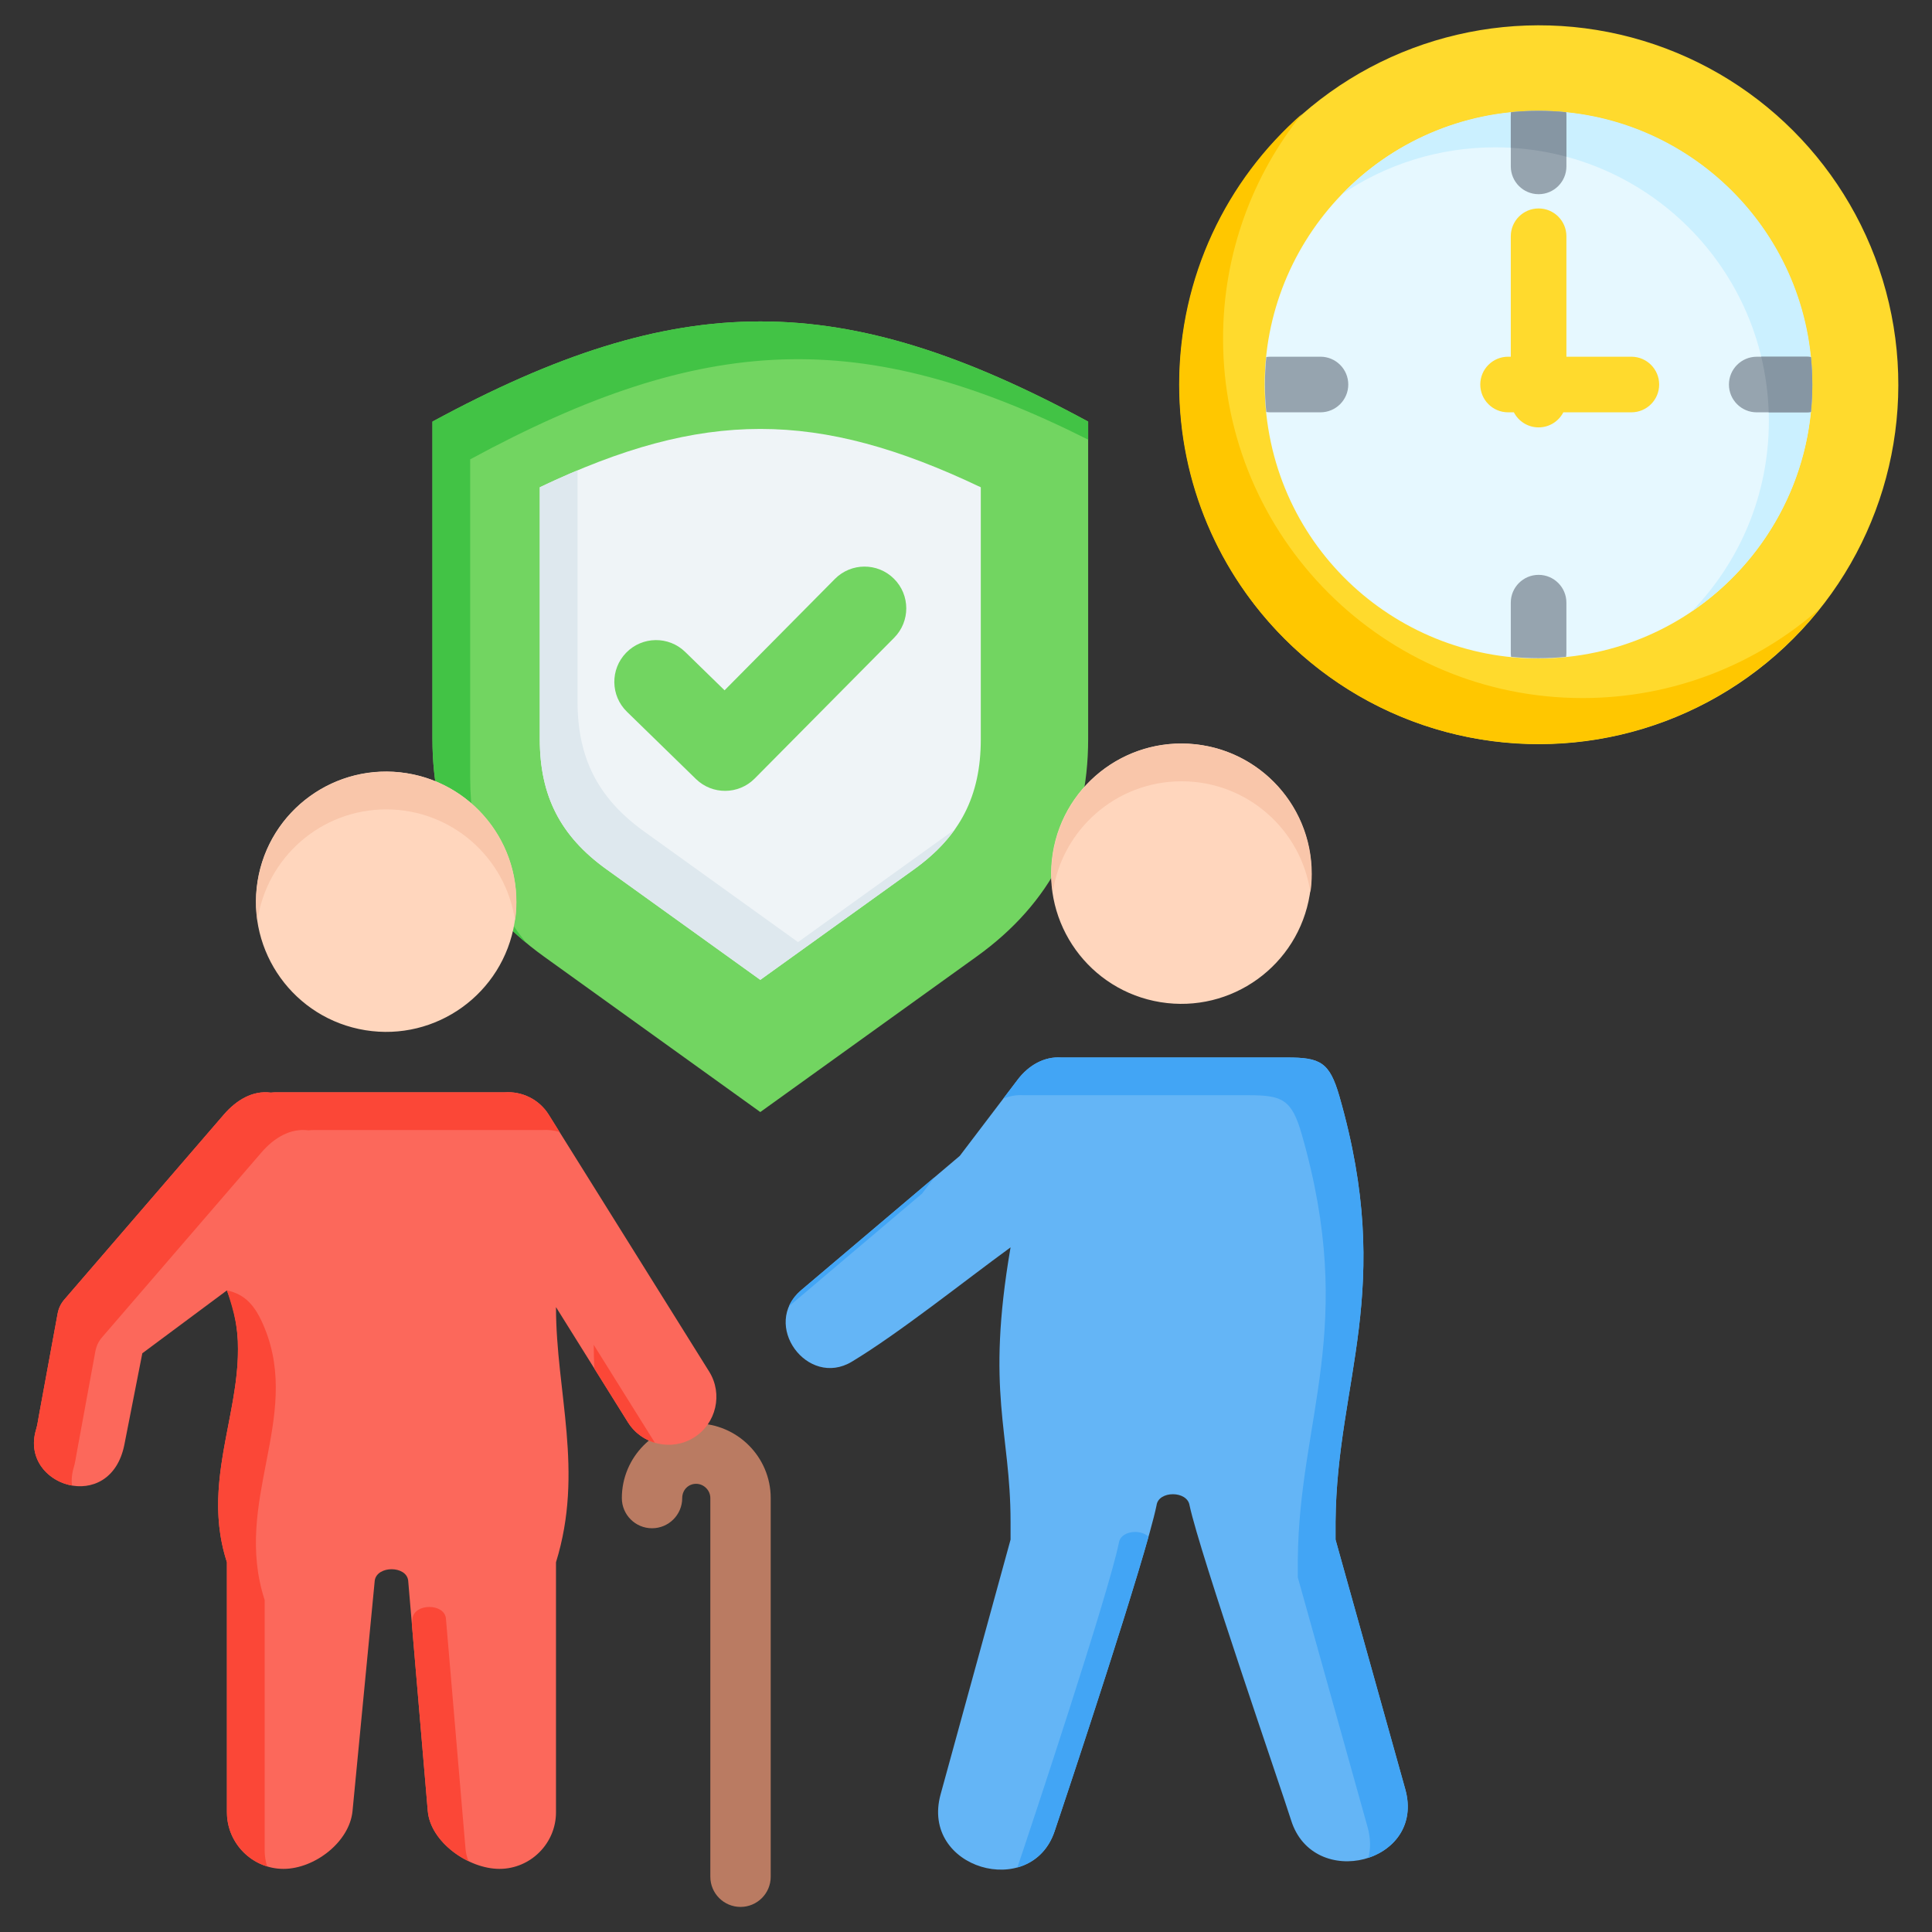 <svg id="Layer_1" height="512" viewBox="0 0 512 512" width="512" xmlns="http://www.w3.org/2000/svg" data-name="Layer 1"><rect x="0" y="0" width="512" height="512" fill="#333333" stroke="none"/><g fill-rule="evenodd"><path d="m288.371 111.729c-65.317-35.391-108.452-35.392-173.768 0v84.178c0 24.195 9.866 43.443 29.514 57.564l57.37 41.233 57.367-41.232c19.648-14.122 29.518-33.368 29.518-57.565v-84.178z" fill="#72d561"/><path d="m288.371 111.729c-65.317-35.391-108.452-35.392-173.768 0v84.178c0 22.226 8.327 40.277 24.913 54.014-9.931-12.131-14.913-26.823-14.913-44.014v-84.178c61.924-33.553 103.915-35.289 163.768-5.221v-4.778z" fill="#42c345"/><path d="m259.921 129.133c-43.281-20.614-73.587-20.615-116.869 0v66.774c0 15.026 5.466 25.692 17.668 34.462l40.766 29.299 40.763-29.298c12.203-8.77 17.672-19.435 17.672-34.463z" fill="#eff4f7"/><path d="m153.053 124.645c-3.262 1.368-6.59 2.864-10 4.487v66.774c0 15.026 5.466 25.692 17.668 34.462l40.766 29.299 40.763-29.298c4.498-3.233 8.08-6.723 10.812-10.595-.268.199-.537.397-.812.595l-40.762 29.298-40.766-29.299c-12.202-8.77-17.668-19.436-17.668-34.462v-61.261z" fill="#dee8ee"/><path d="m221.262 153.416c4.309-4.333 11.314-4.352 15.647-.043s4.352 11.315.043 15.648l-36.956 37.303c-4.28 4.304-11.22 4.351-15.559.129l-18.285-17.822c-4.381-4.261-4.478-11.267-.217-15.647 4.261-4.381 11.266-4.478 15.647-.217l10.433 10.171 29.246-29.521z" fill="#72d561"/></g><g><circle cx="407.746" cy="101.902" fill="#ffda2d" r="95.255" transform="matrix(.29 -.957 .957 .29 192.057 462.623)"/><path d="m482.151 161.374c-17.456 21.811-44.296 35.784-74.405 35.784-52.608 0-95.255-42.647-95.255-95.255 0-28.559 12.571-54.178 32.478-71.637-13.044 16.299-20.849 36.972-20.849 59.471 0 52.608 42.647 95.255 95.255 95.255 24.049 0 46.013-8.916 62.776-23.618z" fill="#ffc700" fill-rule="evenodd"/><circle cx="407.746" cy="101.903" fill="#e6f8ff" r="72.531" transform="matrix(.987 -.16 .16 .987 -11.058 66.629)"/><g fill-rule="evenodd"><path d="m355.628 51.466c13.186-13.623 31.661-22.094 52.118-22.094 40.058 0 72.531 32.473 72.531 72.531 0 25.015-12.663 47.071-31.928 60.11 12.635-13.053 20.413-30.835 20.413-50.437 0-40.058-32.473-72.531-72.531-72.531-15.043 0-29.017 4.58-40.603 12.422z" fill="#cbf0ff"/><path d="m407.746 29.372c2.459 0 4.889.124 7.286.363.055.364.084.736.084 1.115v13.243c0 4.07-3.3 7.369-7.369 7.369s-7.369-3.3-7.369-7.369v-13.243c0-.379.029-.752.084-1.115 2.397-.239 4.826-.363 7.286-.363zm-72.168 79.816c-.239-2.396-.363-4.826-.363-7.286s.124-4.889.363-7.286c.364-.055.736-.084 1.115-.084h13.243c4.07 0 7.369 3.3 7.369 7.369s-3.3 7.369-7.369 7.369h-13.243c-.379 0-.752-.029-1.115-.084zm79.453 64.882c-2.397.239-4.826.363-7.286.363s-4.889-.124-7.286-.363c-.055-.364-.084-.736-.084-1.115v-13.243c0-4.07 3.3-7.369 7.369-7.369s7.369 3.3 7.369 7.369v13.243c0 .379-.029.751-.084 1.115zm64.883-79.453c.239 2.396.363 4.826.363 7.286s-.124 4.889-.363 7.286c-.364.055-.736.084-1.115.084h-13.243c-4.07 0-7.369-3.299-7.369-7.369s3.3-7.369 7.369-7.369h13.243c.379 0 .752.029 1.115.084z" fill="#96a4af"/><path d="m400.46 29.735.337-.033.112-.01.432-.039.018-.002.113-.01.226-.019.113-.009h.003s.461-.036.461-.036l.547-.039.234-.016.113-.007c.212-.013.424-.025.636-.037l.238-.012c.239-.012.479-.023.719-.033l.114-.005h.005s.02 0 .02 0c.297-.011.593-.021.89-.029h.041s.02-.001.02-.001c.628-.016 1.259-.024 1.892-.024 1.237 0 2.467.032 3.689.093l.099.005c.567.029 1.132.065 1.695.107l.2.015c.536.042 1.07.089 1.602.142.055.364.084.736.084 1.115v10.683c-4.739-1.275-9.669-2.081-14.738-2.368v-8.315c0-.379.029-.751.084-1.115zm79.454 64.882c.053.531.1 1.064.142 1.598l.016.205c.042.563.078 1.128.107 1.694l.006.118c.03.596.053 1.194.068 1.793v.008c.016.621.024 1.244.024 1.868 0 .384-.003.768-.009 1.15v.02s0 .009 0 .009c-.006.369-.015.737-.026 1.104l-.003.11c-.011.334-.024.667-.04.999l-.01.223c-.014.289-.03.577-.048.865l-.022.347c-.017.256-.035.512-.055.768l-.032.403c-.019.234-.04.466-.061.699l-.049.513-.008.074c-.364.055-.736.084-1.115.084h-10.077c-.158-5.061-.835-9.99-1.978-14.738h12.056c.379 0 .752.029 1.115.084z" fill="#8696a3"/><path d="m400.377 62.61c0-4.07 3.3-7.369 7.369-7.369s7.369 3.299 7.369 7.369v31.923h17.212c4.07 0 7.37 3.3 7.37 7.369s-3.3 7.369-7.37 7.369h-18.029c-1.224 2.372-3.699 3.994-6.552 3.994s-5.328-1.622-6.553-3.994h-1.535c-4.07 0-7.37-3.299-7.37-7.369s3.3-7.369 7.37-7.369h.718v-31.923z" fill="#ffda2d"/></g></g><g><g fill-rule="evenodd"><path d="m180.795 397.003c0 4.418-3.582 8-8 8s-8-3.582-8-8c0-5.415 2.199-10.358 5.766-13.956 3.561-3.591 8.472-5.82 13.909-5.82s10.393 2.223 13.973 5.803 5.803 8.527 5.803 13.973v100.35c0 4.418-3.582 8-8 8s-8-3.582-8-8v-100.35c0-1.03-.427-1.972-1.116-2.66s-1.63-1.116-2.66-1.116-1.942.41-2.597 1.071c-.667.673-1.079 1.63-1.079 2.705z" fill="#ba7b62"/><path d="m73.217 289.473h60.531c4.535-.311 9.104 1.821 11.668 5.926l42.521 68.084c3.697 5.919 1.878 13.788-4.041 17.485-5.92 3.697-13.788 1.879-17.485-4.041l-19.068-30.532c0 22.541 7.475 43.481 0 67.623v66.265c0 8.243-6.745 14.988-14.988 14.988-8.244 0-18.291-7.121-18.99-15.335l-5.197-61.086c-.489-3.982-8.248-3.988-8.855 0l-5.89 61.086c-.791 8.205-10.054 15.335-18.297 15.335-8.244 0-14.989-6.745-14.989-14.988v-66.265c-8.479-26.036 9.689-48.035 0-72.052l-22.422 16.666-4.743 24.158c-3.703 18.861-27.929 11.01-23.415-3.949.352-1.165.513-2.405.738-3.631l4.97-27.055c.271-1.473.846-2.674 1.824-3.808l42.208-48.948c3.349-3.883 7.684-6.484 12.476-5.846.474-.053.956-.081 1.443-.081z" fill="#fc685b"/><path d="m73.217 289.473h60.531c4.535-.311 9.104 1.821 11.668 5.926l2.858 4.577c-1.46-.434-2.995-.607-4.526-.503h-60.531c-.488 0-.969.028-1.443.081-4.792-.639-9.127 1.962-12.476 5.846l-42.208 48.948c-.978 1.134-1.553 2.335-1.824 3.808l-4.97 27.055c-.225 1.227-.387 2.466-.738 3.631-.518 1.717-.654 3.34-.489 4.84-6.338-1.106-11.879-6.993-9.511-14.84.352-1.165.513-2.405.738-3.631l4.97-27.055c.271-1.473.846-2.674 1.824-3.808l42.208-48.948c3.349-3.883 7.684-6.484 12.476-5.846.474-.053.956-.081 1.443-.081zm100.336 92.878c-2.865-.851-5.444-2.704-7.142-5.424l-8.89-14.234c-.113-2.088-.178-4.186-.178-6.298zm-49.404 110.88c-5.57-2.692-10.312-7.743-10.784-13.294l-4.208-49.464.156-1.622c.606-3.988 8.366-3.982 8.855 0l5.197 61.086c.096 1.124.367 2.227.784 3.294zm-53.365 1.394c-.419-1.376-.646-2.834-.646-4.342v-66.265c-8.479-26.036 9.748-48.059 0-72.053-2.522-6.209-5.28-8.964-10-10 2.002 5.885 3.049 10.604 2.926 15.258.185 18.397-9.583 36.351-2.926 56.794v66.265c0 6.735 4.503 12.469 10.646 14.342z" fill="#fb4737"/></g><circle cx="102.357" cy="238.998" fill="#ffd6bd" r="34.499" transform="matrix(.16 -.987 .987 .16 -149.951 301.75)"/><path d="m102.357 204.499c19.053 0 34.499 15.446 34.499 34.499 0 1.698-.125 3.368-.362 5-2.423-16.684-16.782-29.499-34.137-29.499s-31.715 12.816-34.137 29.499c-.237-1.632-.362-3.302-.362-5 0-19.053 15.446-34.499 34.499-34.499z" fill="#f9c6aa" fill-rule="evenodd"/></g><g><path d="m341.015 280.247h-59.78c-4.478-.307-8.632 2.047-11.523 5.853l-15.359 20.22-41.998 35.561c-10.828 9.168 1.65 26.054 13.389 18.984 12.472-7.51 29.739-21.315 42.065-30.299-6.628 38.587 0 48.822 0 72.68v4.772l-18.542 67.513c-5.424 19.749 24.024 28.07 30.201 9.814 3.231-9.548 24.208-72.63 27.031-86.411.483-3.932 8.146-3.939 8.745 0 2.79 12.996 24.397 75.407 26.914 83.456 5.88 18.808 35.727 11.357 30.254-8.232l-18.479-66.141v-4.772c.348-37.549 15.764-61.34 1.044-112.646-2.635-9.182-5.114-10.353-13.961-10.353z" fill="#64b5f6" fill-rule="evenodd"/><path d="m341.015 280.247h-59.78c-4.478-.307-8.632 2.047-11.523 5.853l-3.849 5.067c1.689-.712 3.502-1.048 5.372-.92h59.78c8.847 0 11.326 1.17 13.961 10.353 14.72 51.307-.696 75.097-1.044 112.646v4.772l18.479 66.141c.85 3.04.847 5.787.216 8.19 6.998-2.306 12.387-8.873 9.784-18.19l-18.479-66.141v-4.772c.348-37.549 15.764-61.34 1.044-112.646-2.635-9.182-5.114-10.353-13.961-10.353zm-93.399 31.777-35.261 29.856c-1.548 1.31-2.618 2.779-3.283 4.313l35.28-29.874 3.263-4.296zm22.004 182.871c3.684-10.919 24.096-72.378 26.878-85.96.4-3.252 5.708-3.819 7.872-1.691-6.174 21.945-22.12 69.878-24.903 78.102-1.794 5.302-5.552 8.359-9.847 9.549z" fill="#42a5f5" fill-rule="evenodd"/><circle cx="313.132" cy="231.55" fill="#ffd6bd" r="34.499" transform="matrix(.16 -.987 .987 .16 34.414 503.548)"/><path d="m313.132 197.051c19.053 0 34.499 15.446 34.499 34.499 0 1.698-.125 3.368-.362 5-2.423-16.683-16.782-29.499-34.137-29.499s-31.715 12.816-34.137 29.499c-.237-1.632-.362-3.302-.362-5 0-19.053 15.446-34.499 34.499-34.499z" fill="#f9c6aa" fill-rule="evenodd"/></g></svg>